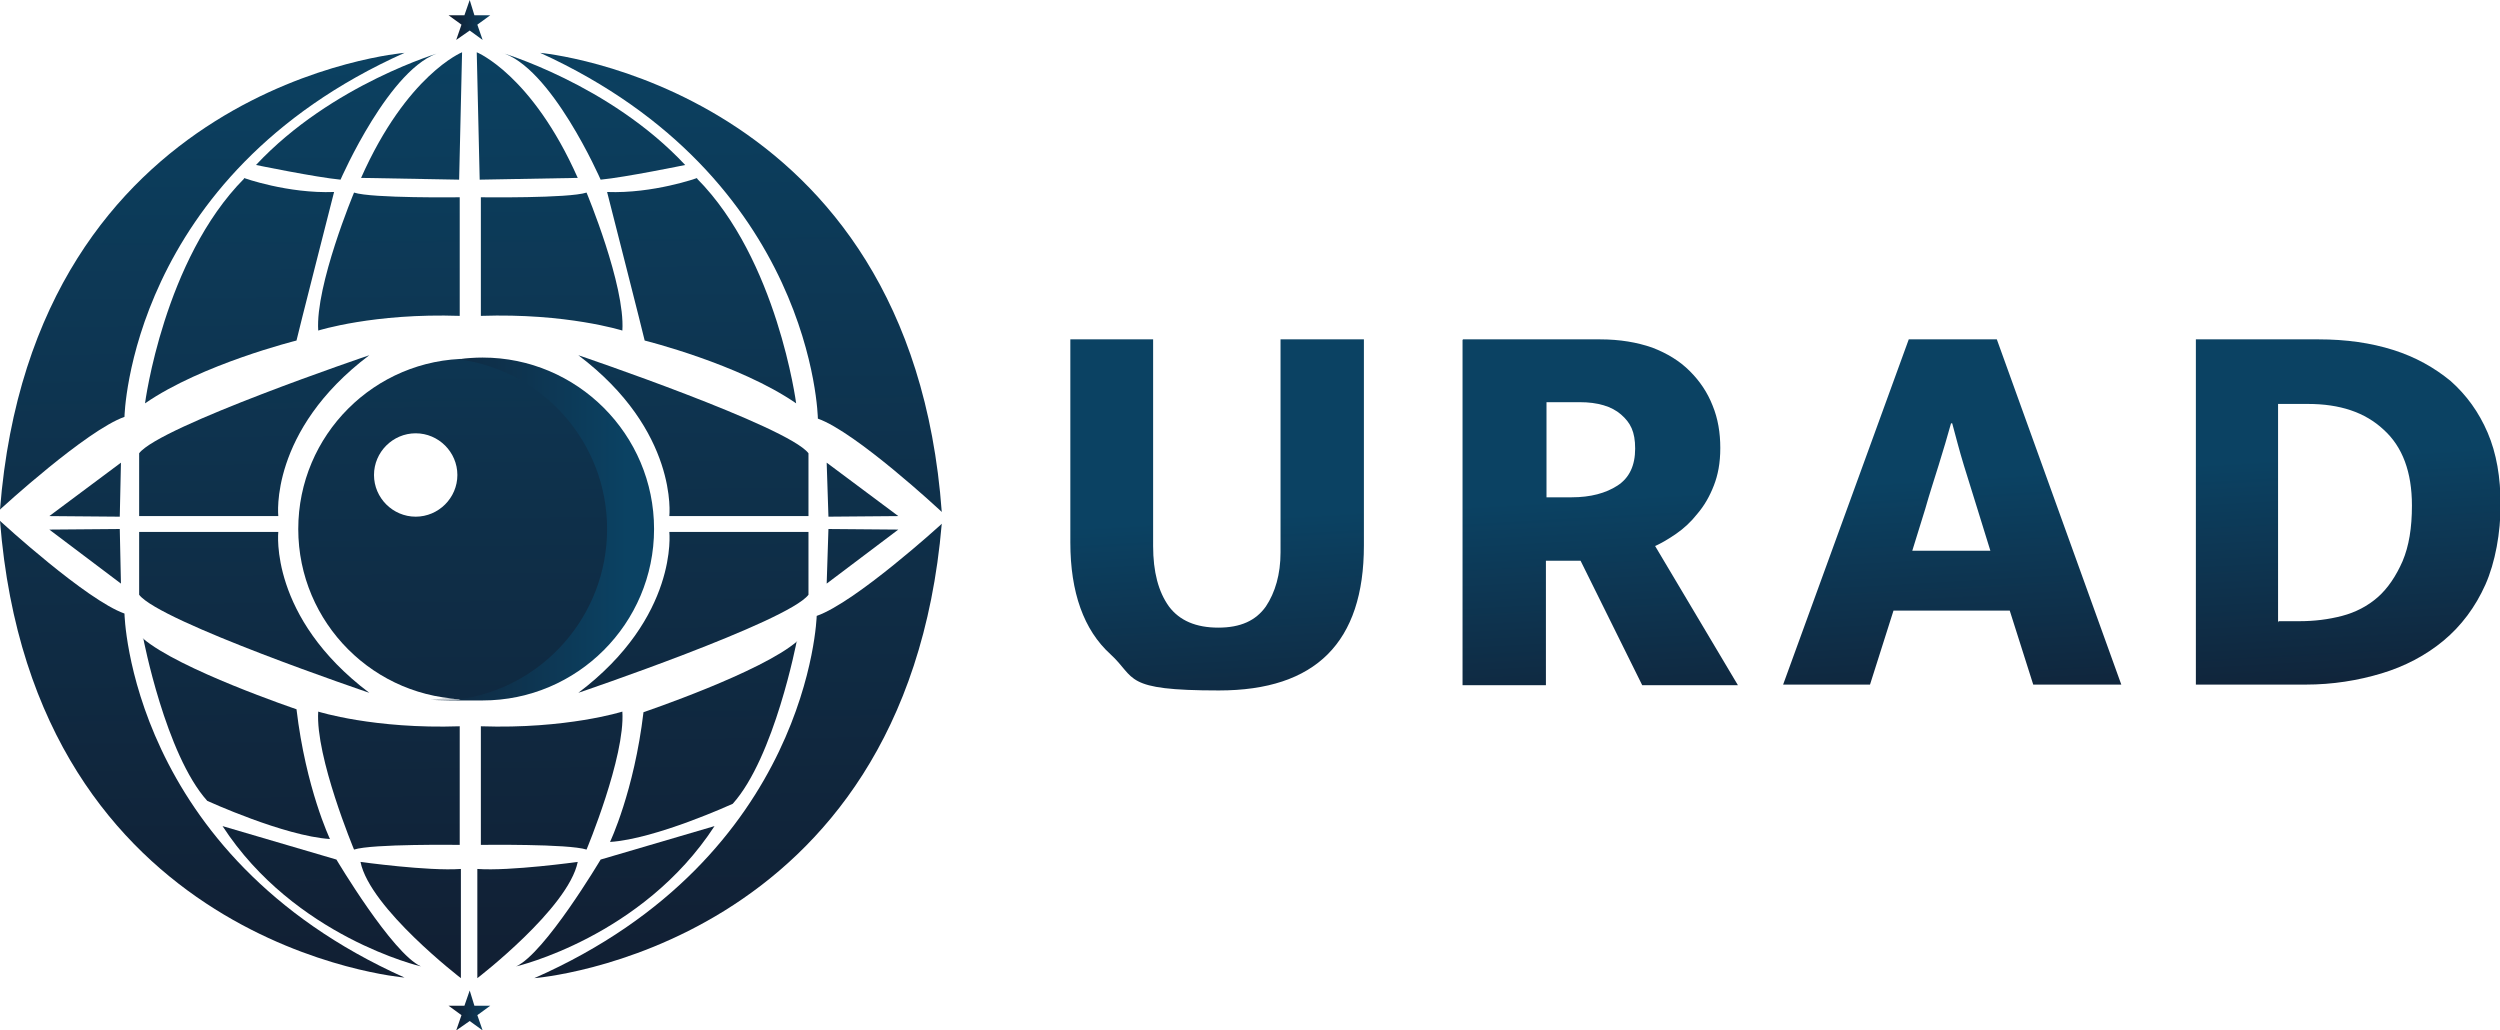 <?xml version="1.0" encoding="UTF-8"?>
<svg id="katman_1" data-name="katman 1" xmlns="http://www.w3.org/2000/svg" xmlns:xlink="http://www.w3.org/1999/xlink" viewBox="0 0 425.8 175.5">
  <defs>
    <style>
      .cls-1 {
        fill: url(#Adsız_degrade_4-36);
      }

      .cls-1, .cls-2, .cls-3, .cls-4, .cls-5, .cls-6, .cls-7, .cls-8, .cls-9, .cls-10, .cls-11, .cls-12, .cls-13, .cls-14, .cls-15, .cls-16, .cls-17, .cls-18, .cls-19, .cls-20, .cls-21, .cls-22, .cls-23, .cls-24, .cls-25, .cls-26, .cls-27, .cls-28, .cls-29, .cls-30, .cls-31, .cls-32, .cls-33, .cls-34, .cls-35, .cls-36, .cls-37 {
        stroke-width: 0px;
      }

      .cls-2 {
        fill: url(#Adsız_degrade_4-29);
      }

      .cls-3 {
        fill: url(#Adsız_degrade_4-28);
      }

      .cls-4 {
        fill: url(#Adsız_degrade_4-19);
      }

      .cls-5 {
        fill: url(#Adsız_degrade_4-20);
      }

      .cls-6 {
        fill: url(#Adsız_degrade_4-13);
      }

      .cls-7 {
        fill: url(#Adsız_degrade_4-21);
      }

      .cls-8 {
        fill: url(#Adsız_degrade_4);
      }

      .cls-9 {
        fill: url(#Adsız_degrade_4-8);
      }

      .cls-10 {
        fill: url(#Adsız_degrade_4-9);
      }

      .cls-11 {
        fill: url(#Adsız_degrade_4-15);
      }

      .cls-12 {
        fill: url(#Adsız_degrade_4-23);
      }

      .cls-13 {
        fill: url(#Adsız_degrade_4-30);
      }

      .cls-14 {
        fill: url(#Adsız_degrade_4-10);
      }

      .cls-15 {
        fill: url(#Adsız_degrade_4-27);
      }

      .cls-16 {
        fill: url(#Adsız_degrade_4-12);
      }

      .cls-17 {
        fill: url(#Adsız_degrade_4-24);
      }

      .cls-18 {
        fill: url(#Adsız_degrade_4-16);
      }

      .cls-19 {
        fill: url(#Adsız_degrade_4-7);
      }

      .cls-20 {
        fill: url(#Adsız_degrade_4-26);
      }

      .cls-21 {
        fill: url(#Adsız_degrade_4-4);
      }

      .cls-22 {
        fill: url(#Adsız_degrade_4-6);
      }

      .cls-23 {
        fill: url(#Adsız_degrade_4-2);
      }

      .cls-24 {
        fill: url(#Adsız_degrade_4-14);
      }

      .cls-25 {
        fill: url(#Adsız_degrade_4-37);
      }

      .cls-26 {
        fill: url(#Adsız_degrade_4-17);
      }

      .cls-27 {
        fill: url(#Adsız_degrade_4-31);
      }

      .cls-28 {
        fill: url(#Adsız_degrade_4-25);
      }

      .cls-29 {
        fill: url(#Adsız_degrade_4-35);
      }

      .cls-30 {
        fill: url(#Adsız_degrade_4-18);
      }

      .cls-31 {
        fill: url(#Adsız_degrade_4-33);
      }

      .cls-32 {
        fill: url(#Adsız_degrade_4-32);
      }

      .cls-33 {
        fill: url(#Adsız_degrade_4-5);
      }

      .cls-34 {
        fill: url(#Adsız_degrade_4-22);
      }

      .cls-35 {
        fill: url(#Adsız_degrade_4-34);
      }

      .cls-36 {
        fill: url(#Adsız_degrade_4-11);
      }

      .cls-37 {
        fill: url(#Adsız_degrade_4-3);
      }
    </style>
    <linearGradient id="Adsız_degrade_4" data-name="Adsız degrade 4" x1="210.9" y1="140.8" x2="207.9" y2="88.3" gradientUnits="userSpaceOnUse">
      <stop offset="0" stop-color="#121a2c"/>
      <stop offset="1" stop-color="#0b4263"/>
    </linearGradient>
    <linearGradient id="Adsız_degrade_4-2" data-name="Adsız degrade 4" x1="273.8" y1="137.2" x2="270.8" y2="84.8" xlink:href="#Adsız_degrade_4"/>
    <linearGradient id="Adsız_degrade_4-3" data-name="Adsız degrade 4" x1="333.5" y1="133.9" x2="330.5" y2="81.4" xlink:href="#Adsız_degrade_4"/>
    <linearGradient id="Adsız_degrade_4-4" data-name="Adsız degrade 4" x1="401.5" y1="130" x2="398.5" y2="77.5" xlink:href="#Adsız_degrade_4"/>
    <linearGradient id="Adsız_degrade_4-5" data-name="Adsız degrade 4" x1="35.6" y1="190.3" x2="34.1" y2="1.1" xlink:href="#Adsız_degrade_4"/>
    <linearGradient id="Adsız_degrade_4-6" data-name="Adsız degrade 4" x1="34.9" y1="190.3" x2="33.5" y2="1.1" xlink:href="#Adsız_degrade_4"/>
    <linearGradient id="Adsız_degrade_4-7" data-name="Adsız degrade 4" x1="126.3" y1="189.6" x2="124.8" y2=".4" xlink:href="#Adsız_degrade_4"/>
    <linearGradient id="Adsız_degrade_4-8" data-name="Adsız degrade 4" x1="127.4" y1="189.6" x2="125.9" y2=".3" xlink:href="#Adsız_degrade_4"/>
    <linearGradient id="Adsız_degrade_4-9" data-name="Adsız degrade 4" x1="15.4" y1="190.5" x2="13.9" y2="1.2" xlink:href="#Adsız_degrade_4"/>
    <linearGradient id="Adsız_degrade_4-10" data-name="Adsız degrade 4" x1="15.3" y1="190.5" x2="13.8" y2="1.2" xlink:href="#Adsız_degrade_4"/>
    <linearGradient id="Adsız_degrade_4-11" data-name="Adsız degrade 4" x1="80.6" y1="190" x2="79.1" y2=".7" xlink:href="#Adsız_degrade_4"/>
    <linearGradient id="Adsız_degrade_4-12" data-name="Adsız degrade 4" x1="94.4" y1="189.9" x2="92.9" y2=".6" xlink:href="#Adsız_degrade_4"/>
    <linearGradient id="Adsız_degrade_4-13" data-name="Adsız degrade 4" x1="44.3" y1="190.3" x2="42.8" y2="1" xlink:href="#Adsız_degrade_4"/>
    <linearGradient id="Adsız_degrade_4-14" data-name="Adsız degrade 4" x1="44" y1="190.3" x2="42.5" y2="1" xlink:href="#Adsız_degrade_4"/>
    <linearGradient id="Adsız_degrade_4-15" data-name="Adsız degrade 4" x1="147.8" y1="189.5" x2="146.3" y2=".2" xlink:href="#Adsız_degrade_4"/>
    <linearGradient id="Adsız_degrade_4-16" data-name="Adsız degrade 4" x1="147.7" y1="189.5" x2="146.2" y2=".2" xlink:href="#Adsız_degrade_4"/>
    <linearGradient id="Adsız_degrade_4-17" data-name="Adsız degrade 4" x1="119.1" y1="189.7" x2="117.6" y2=".4" xlink:href="#Adsız_degrade_4"/>
    <linearGradient id="Adsız_degrade_4-18" data-name="Adsız degrade 4" x1="118.8" y1="189.7" x2="117.3" y2=".4" xlink:href="#Adsız_degrade_4"/>
    <linearGradient id="Adsız_degrade_4-19" data-name="Adsız degrade 4" x1="41.8" y1="190.3" x2="40.3" y2="1" xlink:href="#Adsız_degrade_4"/>
    <linearGradient id="Adsız_degrade_4-20" data-name="Adsız degrade 4" x1="120.7" y1="189.7" x2="119.2" y2=".4" xlink:href="#Adsız_degrade_4"/>
    <linearGradient id="Adsız_degrade_4-21" data-name="Adsız degrade 4" x1="67.4" y1="190.1" x2="65.9" y2=".8" xlink:href="#Adsız_degrade_4"/>
    <linearGradient id="Adsız_degrade_4-22" data-name="Adsız degrade 4" x1="95" y1="189.9" x2="93.5" y2=".6" xlink:href="#Adsız_degrade_4"/>
    <linearGradient id="Adsız_degrade_4-23" data-name="Adsız degrade 4" x1="66.8" y1="190.1" x2="65.3" y2=".8" xlink:href="#Adsız_degrade_4"/>
    <linearGradient id="Adsız_degrade_4-24" data-name="Adsız degrade 4" x1="94.4" y1="189.9" x2="92.9" y2=".6" xlink:href="#Adsız_degrade_4"/>
    <linearGradient id="Adsız_degrade_4-25" data-name="Adsız degrade 4" x1="60.7" y1="190.1" x2="59.2" y2=".9" xlink:href="#Adsız_degrade_4"/>
    <linearGradient id="Adsız_degrade_4-26" data-name="Adsız degrade 4" x1="102.2" y1="189.8" x2="100.7" y2=".5" xlink:href="#Adsız_degrade_4"/>
    <linearGradient id="Adsız_degrade_4-27" data-name="Adsız degrade 4" x1="40.8" y1="190.3" x2="39.3" y2="1" xlink:href="#Adsız_degrade_4"/>
    <linearGradient id="Adsız_degrade_4-28" data-name="Adsız degrade 4" x1="120.3" y1="189.7" x2="118.8" y2=".4" xlink:href="#Adsız_degrade_4"/>
    <linearGradient id="Adsız_degrade_4-29" data-name="Adsız degrade 4" x1="70.2" y1="190.1" x2="68.7" y2=".8" xlink:href="#Adsız_degrade_4"/>
    <linearGradient id="Adsız_degrade_4-30" data-name="Adsız degrade 4" x1="90.1" y1="189.9" x2="88.6" y2=".6" xlink:href="#Adsız_degrade_4"/>
    <linearGradient id="Adsız_degrade_4-31" data-name="Adsız degrade 4" x1="55.1" y1="190.2" x2="53.6" y2=".9" xlink:href="#Adsız_degrade_4"/>
    <linearGradient id="Adsız_degrade_4-32" data-name="Adsız degrade 4" x1="105" y1="189.8" x2="103.5" y2=".5" xlink:href="#Adsız_degrade_4"/>
    <linearGradient id="Adsız_degrade_4-33" data-name="Adsız degrade 4" x1="71.6" y1="190.1" x2="70.1" y2=".8" xlink:href="#Adsız_degrade_4"/>
    <linearGradient id="Adsız_degrade_4-34" data-name="Adsız degrade 4" x1="91" y1="189.9" x2="89.5" y2=".6" xlink:href="#Adsız_degrade_4"/>
    <linearGradient id="Adsız_degrade_4-35" data-name="Adsız degrade 4" x1="76.4" y1="3.4" x2="83.5" y2="3.4" xlink:href="#Adsız_degrade_4"/>
    <linearGradient id="Adsız_degrade_4-36" data-name="Adsız degrade 4" x1="76.4" y1="172.1" x2="83.5" y2="172.1" xlink:href="#Adsız_degrade_4"/>
    <linearGradient id="Adsız_degrade_4-37" data-name="Adsız degrade 4" x1="56.5" y1="90.1" x2="106.8" y2="90.1" xlink:href="#Adsız_degrade_4"/>
  </defs>
  <g>
    <path class="cls-8" d="M182.2,57.8h14.2v35.2c0,4.4.9,7.8,2.7,10.3,1.8,2.4,4.6,3.6,8.4,3.6s6.4-1.2,8.1-3.6c1.6-2.4,2.5-5.5,2.5-9.2v-36.3h14.2v35.1c0,16.5-8.2,24.7-24.7,24.7s-14-2.1-18.5-6.2c-4.5-4.1-6.8-10.5-6.8-19v-34.6Z"/>
    <path class="cls-23" d="M249.2,57.8h23.3c3.4,0,6.3.5,8.9,1.4,2.6,1,4.7,2.3,6.4,4,1.7,1.7,3,3.6,3.9,5.9.9,2.2,1.3,4.6,1.3,7.2s-.4,4.6-1.1,6.4c-.7,1.8-1.6,3.4-2.8,4.8-1.1,1.4-2.3,2.5-3.6,3.4-1.3.9-2.5,1.6-3.6,2.1l14.1,23.7h-16.3l-10.5-21.2h-5.9v21.2h-14.2v-58.8ZM263.4,84.7h4.3c3.2,0,5.8-.7,7.8-2,2-1.3,3-3.4,3-6.3s-.8-4.4-2.4-5.8c-1.6-1.4-4-2.1-7-2.1h-5.7v16.2Z"/>
    <path class="cls-37" d="M325,57.8h15.1l21.2,58.8h-15l-4-12.6h-19.8l-4,12.6h-14.8l21.4-58.8ZM325.6,93.8h13.4l-2.2-7.1c-.7-2.3-1.5-4.8-2.3-7.4-.8-2.6-1.4-5-2-7.2h-.2c-.6,2.2-1.3,4.5-2.1,7.1-.8,2.6-1.6,5-2.3,7.5l-2.2,7.1Z"/>
    <path class="cls-21" d="M394.9,57.8c4.7,0,8.9.6,12.7,1.8,3.8,1.2,7,3,9.8,5.3,2.7,2.4,4.8,5.3,6.3,8.8,1.5,3.5,2.2,7.6,2.2,12.3s-.9,9.8-2.6,13.6c-1.7,3.8-4.1,7-7.1,9.5-3,2.5-6.6,4.4-10.6,5.6-4,1.2-8.3,1.9-12.9,1.9h-18.7v-58.8h21ZM388.1,105.8h3.6c2.5,0,4.9-.3,7.2-.9,2.3-.6,4.4-1.7,6.1-3.2,1.7-1.5,3.1-3.6,4.2-6.1,1.1-2.6,1.6-5.7,1.6-9.5,0-5.7-1.6-10-4.8-12.9-3.2-3-7.5-4.4-12.9-4.4h-5.1v37.2Z"/>
  </g>
  <g>
    <g>
      <path class="cls-33" d="M.2,86.6s14.5-13.3,21-15.6c0,0,.8-41,47.7-62,0,0-63.2,5.2-68.9,77.8"/>
      <path class="cls-22" d="M.2,88.9s14.5,13.3,21,15.6c0,0,.8,41,47.7,62,0,0-63.2-5.2-68.9-77.8"/>
      <path class="cls-19" d="M160.2,89.4s-14.5,13.2-21.1,15.5c0,0-1.1,41-48.1,61.7,0,0,63.2-4.8,69.4-77.4"/>
      <path class="cls-9" d="M160.2,87s-14.4-13.4-20.9-15.7c0,0-.6-41-47.3-62.3,0,0,63.1,5.6,68.4,78.2"/>
      <polygon class="cls-10" points="8.4 87.9 20.4 88 20.6 78.8 8.4 87.9"/>
      <polygon class="cls-14" points="8.4 90.2 20.4 90.1 20.6 99.4 8.4 90.2"/>
      <path class="cls-36" d="M79.8,61.1c-16,0-29,13-29,29s13,29,29,29,29-13,29-29-13-29-29-29ZM70.8,88c-3.9,0-7.1-3.2-7.1-7.1s3.2-7.1,7.1-7.1,7.1,3.2,7.1,7.1-3.2,7.1-7.1,7.1Z"/>
      <path class="cls-16" d="M110.3,90.1c0,16-13,29-29,29s-2.7,0-4-.2c14.1-1.9,25.1-14.1,25.1-28.8s-10.9-26.8-25-28.7c1.3-.2,2.6-.3,4-.3,16,0,29,13,29,29Z"/>
      <path class="cls-6" d="M23.7,77.2v10.7h23.7s-1.6-14.5,15.5-27.4c0,0-35.7,12.1-39.2,16.7Z"/>
      <path class="cls-24" d="M23.7,101.3v-10.7h23.7s-1.6,14.5,15.5,27.4c0,0-35.7-12.1-39.2-16.7Z"/>
      <polygon class="cls-11" points="153 87.9 141.1 88 140.8 78.8 153 87.9"/>
      <polygon class="cls-18" points="153 90.2 141.1 90.1 140.8 99.4 153 90.2"/>
      <path class="cls-26" d="M137.7,77.2v10.7h-23.7s1.6-14.5-15.5-27.4c0,0,35.7,12.1,39.2,16.7Z"/>
      <path class="cls-30" d="M137.7,101.3v-10.7s-23.7,0-23.7,0c0,0,1.6,14.5-15.5,27.4,0,0,35.7-12.1,39.2-16.7Z"/>
      <path class="cls-4" d="M41.5,30.3s7.5,2.7,15.4,2.4c0,0-6.4,25.1-6.4,25.3,0,0-16.1,4-25.8,10.7,0,0,3.2-24.5,16.9-38.3Z"/>
      <path class="cls-5" d="M118.8,30.3s-7.5,2.7-15.4,2.4c0,0,6.4,25.1,6.4,25.3,0,0,16.1,4,25.8,10.7,0,0-3.2-24.5-16.9-38.3Z"/>
      <path class="cls-7" d="M54.2,56.3s9.5-3,24.1-2.5v-20.2s-15,.2-18-.8c0,0-6.6,15.8-6.1,23.5Z"/>
      <path class="cls-34" d="M106,56.3s-9.5-3-24.1-2.5v-20.2s15,.2,18-.8c0,0,6.6,15.8,6.1,23.5Z"/>
      <path class="cls-12" d="M54.2,121.2s9.5,3,24.1,2.5v20.2s-15-.2-18,.8c0,0-6.6-15.8-6.1-23.5Z"/>
      <path class="cls-17" d="M106,121.2s-9.5,3-24.1,2.5v20.2s15-.2,18,.8c0,0,6.6-15.8,6.1-23.5Z"/>
      <path class="cls-28" d="M43.6,28.1s10.2,2.1,14.4,2.5c0,0,8.5-19.5,17.1-21.7,0,0-18.6,5.4-31.5,19.2Z"/>
      <path class="cls-20" d="M116.7,28.1s-10.2,2.1-14.4,2.5c0,0-8.5-19.5-17.1-21.7,0,0,18.6,5.4,31.5,19.2Z"/>
      <path class="cls-15" d="M24.4,108.7s3.8,19.8,10.9,27.7c0,0,13.1,6,20.9,6.5,0,0-4.1-8.6-5.7-22.1,0,0-20.1-6.8-26.2-12.1Z"/>
      <path class="cls-3" d="M135.7,109.2s-3.8,19.8-10.9,27.7c0,0-13.1,6-20.9,6.5,0,0,4.1-8.6,5.7-22.1,0,0,20.1-6.8,26.2-12.1Z"/>
      <path class="cls-2" d="M61.4,146.8s11.5,1.6,17.1,1.2v18.6s-15.5-11.9-17.1-19.8Z"/>
      <path class="cls-13" d="M98.4,146.8s-11.5,1.6-17.1,1.2v18.6s15.5-11.9,17.1-19.8Z"/>
      <path class="cls-27" d="M37.9,140.7l19.4,5.7s9.5,16,14.4,18.2c0,0-21.5-5-33.8-23.9Z"/>
      <path class="cls-32" d="M121.7,140.7l-19.4,5.7s-9.5,16-14.4,18.2c0,0,21.5-5,33.8-23.9Z"/>
      <path class="cls-31" d="M61.6,30.3l16.6.3.5-21.7s-9.4,3.8-17.2,21.4Z"/>
      <path class="cls-35" d="M98.3,30.3l-16.6.3-.5-21.7s9.4,3.8,17.2,21.4Z"/>
    </g>
    <polygon class="cls-29" points="80 0 80.8 2.6 83.5 2.6 81.3 4.2 82.2 6.8 80 5.2 77.7 6.8 78.6 4.2 76.4 2.6 79.1 2.6 80 0"/>
    <polygon class="cls-1" points="80 168.7 80.8 171.3 83.5 171.3 81.3 172.9 82.2 175.5 80 173.9 77.7 175.5 78.6 172.9 76.4 171.3 79.1 171.3 80 168.7"/>
    <path class="cls-25" d="M111.4,90.1c0,16.1-13.1,29.2-29.2,29.2s-2.7,0-4-.2c14.2-1.9,25.2-14.2,25.2-29s-11-27-25.2-28.9c1.3-.2,2.6-.3,4-.3,16.1,0,29.2,13.1,29.2,29.2Z"/>
  </g>
</svg>